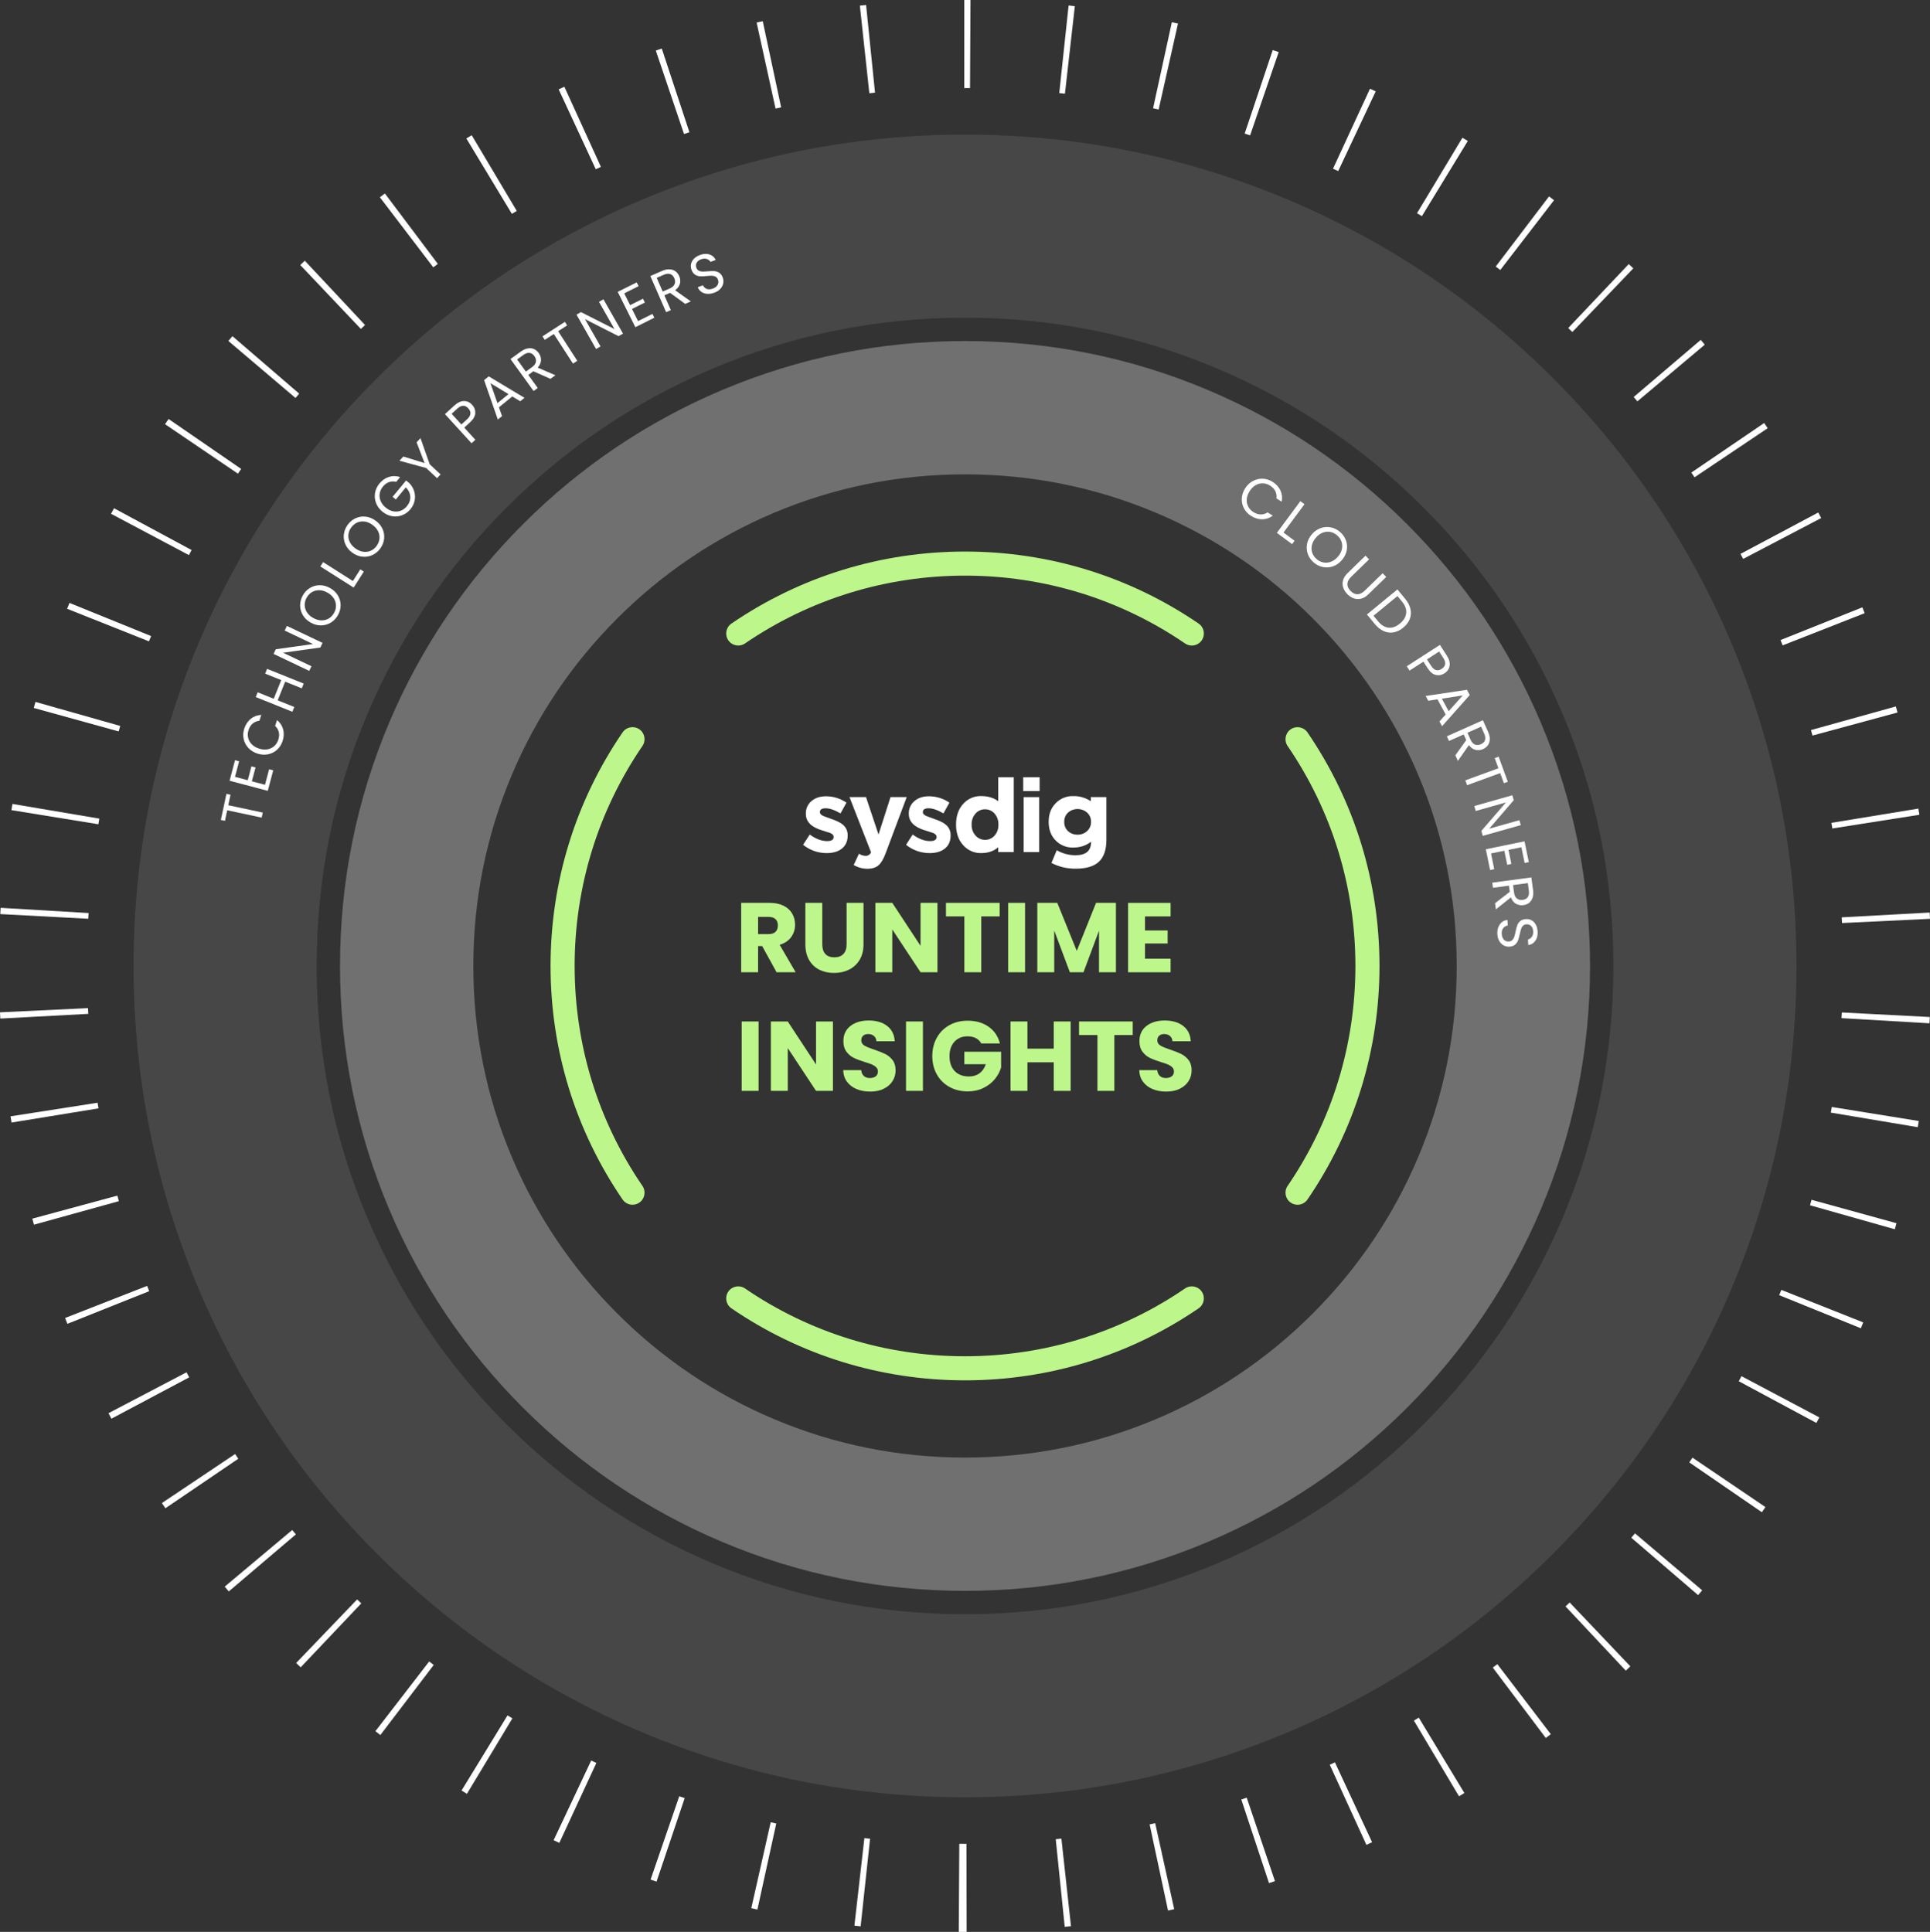 <?xml version="1.0" encoding="UTF-8"?> <svg xmlns="http://www.w3.org/2000/svg" id="Layer_2" data-name="Layer 2" width="1692.92" height="1694.88" viewBox="0 0 1692.92 1694.88"><rect x="0" y="0" width="1692.92" height="1694.88" fill="#333333" stroke="none"/><defs><style> .cls-1 { fill: #bdf78b; } .cls-1, .cls-2 { stroke-width: 0px; } .cls-3 { opacity: .1; } .cls-4 { opacity: .3; } .cls-2 { fill: #fff; } </style></defs><g id="Layer_1-2" data-name="Layer 1"><g><g><path class="cls-1" d="M554.82,1056.93c-3.37,0-6.68-1.61-8.72-4.6-41.32-60.44-63.17-131.29-63.17-204.9s21.84-144.46,63.17-204.9c3.29-4.81,9.86-6.05,14.67-2.76,4.81,3.29,6.05,9.86,2.76,14.67-38.91,56.92-59.48,123.65-59.48,192.98s20.57,136.07,59.48,192.98c3.29,4.81,2.06,11.38-2.76,14.67-1.82,1.25-3.9,1.84-5.95,1.84Z"></path><path class="cls-1" d="M846.48,1210.98s0,0,0,0c-73.6,0-144.46-21.84-204.9-63.17-4.81-3.29-6.05-9.86-2.76-14.67,3.29-4.81,9.86-6.05,14.67-2.76,56.92,38.91,123.65,59.48,192.98,59.48s136.07-20.57,192.98-59.48c4.81-3.29,11.38-2.06,14.67,2.76,3.29,4.81,2.06,11.38-2.76,14.67-60.44,41.32-131.3,63.17-204.89,63.17Z"></path><path class="cls-1" d="M1138.14,1056.93c-2.05,0-4.12-.6-5.95-1.84-4.81-3.29-6.05-9.86-2.76-14.67,38.91-56.92,59.48-123.65,59.48-192.98s-20.57-136.07-59.48-192.98c-3.29-4.81-2.06-11.38,2.76-14.67,4.81-3.29,11.38-2.06,14.67,2.76,41.32,60.44,63.17,131.29,63.17,204.9s-21.84,144.46-63.17,204.9c-2.04,2.99-5.35,4.6-8.72,4.6Z"></path><path class="cls-1" d="M1045.41,566.33c-2.05,0-4.12-.6-5.95-1.84-56.92-38.91-123.65-59.48-192.98-59.48s-136.07,20.57-192.98,59.48c-4.81,3.29-11.38,2.06-14.67-2.76-3.29-4.81-2.06-11.38,2.76-14.67,60.44-41.32,131.29-63.17,204.9-63.17s144.46,21.84,204.9,63.17c4.81,3.29,6.05,9.86,2.76,14.67-2.04,2.99-5.35,4.6-8.72,4.6Z"></path></g><g><path class="cls-1" d="M681.19,852.96l-12.66-22.98h-3.56v22.98h-14.83v-60.88h24.89c4.8,0,8.89.84,12.27,2.52,3.38,1.68,5.91,3.98,7.59,6.9,1.68,2.92,2.51,6.17,2.51,9.76,0,4.05-1.14,7.66-3.43,10.84-2.29,3.18-5.65,5.44-10.1,6.77l14.05,24.11h-16.74ZM664.97,819.49h9.19c2.72,0,4.75-.66,6.11-2,1.36-1.33,2.04-3.21,2.04-5.64s-.68-4.13-2.04-5.46c-1.36-1.33-3.4-1.99-6.11-1.99h-9.19v15.09Z"></path><path class="cls-1" d="M721.26,792.08v36.43c0,3.64.9,6.45,2.69,8.41,1.79,1.97,4.42,2.95,7.89,2.95s6.13-.98,7.98-2.95c1.85-1.96,2.78-4.77,2.78-8.41v-36.43h14.83v36.34c0,5.44-1.16,10.03-3.47,13.79-2.31,3.76-5.42,6.59-9.32,8.5-3.9,1.91-8.25,2.86-13.05,2.86s-9.09-.94-12.88-2.82c-3.79-1.88-6.78-4.71-8.98-8.5-2.2-3.79-3.3-8.4-3.3-13.83v-36.34h14.83Z"></path><path class="cls-1" d="M822.3,852.96h-14.83l-24.8-37.55v37.55h-14.83v-60.88h14.83l24.8,37.73v-37.73h14.83v60.88Z"></path><path class="cls-1" d="M876.85,792.08v11.88h-16.13v49h-14.83v-49h-16.13v-11.88h47.09Z"></path><path class="cls-1" d="M899.14,792.08v60.88h-14.83v-60.88h14.83Z"></path><path class="cls-1" d="M978.85,792.08v60.88h-14.83v-36.51l-13.62,36.51h-11.97l-13.7-36.6v36.6h-14.83v-60.88h17.52l17.09,42.15,16.91-42.15h17.43Z"></path><path class="cls-1" d="M1004.34,803.96v12.32h19.86v11.45h-19.86v13.36h22.46v11.88h-37.29v-60.88h37.29v11.88h-22.46Z"></path><path class="cls-1" d="M665.41,896.15v60.88h-14.83v-60.88h14.83Z"></path><path class="cls-1" d="M730.63,957.04h-14.83l-24.8-37.55v37.55h-14.83v-60.88h14.83l24.8,37.73v-37.73h14.83v60.88Z"></path><path class="cls-1" d="M751.44,955.48c-3.53-1.44-6.35-3.58-8.46-6.42-2.11-2.83-3.22-6.24-3.34-10.23h15.79c.23,2.25,1.01,3.98,2.34,5.16,1.33,1.19,3.06,1.78,5.2,1.78s3.93-.51,5.2-1.52c1.27-1.01,1.91-2.41,1.91-4.21,0-1.5-.51-2.75-1.52-3.73-1.01-.98-2.25-1.79-3.73-2.43-1.47-.64-3.57-1.36-6.29-2.17-3.93-1.21-7.14-2.43-9.63-3.64-2.49-1.21-4.63-3.01-6.42-5.38-1.79-2.37-2.69-5.46-2.69-9.28,0-5.67,2.05-10.1,6.16-13.31,4.1-3.21,9.45-4.81,16.04-4.81s12.11,1.6,16.22,4.81c4.1,3.21,6.3,7.68,6.59,13.4h-16.04c-.12-1.96-.84-3.51-2.17-4.64-1.33-1.13-3.04-1.69-5.12-1.69-1.79,0-3.24.48-4.34,1.43-1.1.95-1.65,2.33-1.65,4.12,0,1.97.92,3.5,2.78,4.6,1.85,1.1,4.74,2.28,8.67,3.56,3.93,1.33,7.13,2.6,9.58,3.82,2.46,1.21,4.58,2.98,6.38,5.29,1.79,2.31,2.69,5.29,2.69,8.93s-.88,6.62-2.65,9.45c-1.76,2.83-4.32,5.09-7.68,6.76-3.35,1.68-7.31,2.52-11.88,2.52s-8.44-.72-11.97-2.17Z"></path><path class="cls-1" d="M809.55,896.15v60.88h-14.83v-60.88h14.83Z"></path><path class="cls-1" d="M860.72,915.41c-1.1-2.02-2.67-3.57-4.73-4.64-2.05-1.07-4.47-1.6-7.24-1.6-4.8,0-8.64,1.58-11.54,4.73-2.89,3.15-4.34,7.36-4.34,12.62,0,5.61,1.52,9.99,4.55,13.14,3.04,3.15,7.21,4.73,12.53,4.73,3.64,0,6.72-.92,9.24-2.78,2.51-1.85,4.35-4.51,5.51-7.98h-18.82v-10.93h32.26v13.79c-1.1,3.7-2.96,7.14-5.59,10.32-2.63,3.18-5.97,5.75-10.02,7.72-4.05,1.97-8.62,2.95-13.7,2.95-6.01,0-11.38-1.31-16.09-3.95-4.71-2.63-8.38-6.29-11.01-10.97-2.63-4.68-3.95-10.03-3.95-16.04s1.31-11.38,3.95-16.09c2.63-4.71,6.29-8.38,10.97-11.01,4.68-2.63,10.03-3.95,16.04-3.95,7.29,0,13.43,1.76,18.43,5.29,5,3.53,8.31,8.41,9.93,14.66h-16.39Z"></path><path class="cls-1" d="M939.12,896.15v60.88h-14.83v-25.06h-23.07v25.06h-14.83v-60.88h14.83v23.85h23.07v-23.85h14.83Z"></path><path class="cls-1" d="M993.59,896.15v11.88h-16.13v49h-14.83v-49h-16.13v-11.88h47.09Z"></path><path class="cls-1" d="M1011.11,955.48c-3.53-1.44-6.35-3.58-8.46-6.42-2.11-2.83-3.22-6.24-3.34-10.23h15.79c.23,2.25,1.01,3.98,2.34,5.16,1.33,1.19,3.06,1.78,5.2,1.78s3.93-.51,5.2-1.52c1.27-1.01,1.91-2.41,1.91-4.21,0-1.5-.51-2.75-1.52-3.73-1.01-.98-2.25-1.79-3.73-2.43-1.47-.64-3.57-1.36-6.29-2.17-3.93-1.21-7.14-2.43-9.63-3.64-2.49-1.21-4.63-3.01-6.42-5.38-1.79-2.37-2.69-5.46-2.69-9.28,0-5.67,2.05-10.1,6.16-13.31,4.1-3.21,9.45-4.81,16.04-4.81s12.11,1.6,16.22,4.81c4.1,3.21,6.3,7.68,6.59,13.4h-16.04c-.12-1.96-.84-3.51-2.17-4.64-1.33-1.13-3.04-1.69-5.12-1.69-1.79,0-3.24.48-4.34,1.43-1.1.95-1.65,2.33-1.65,4.12,0,1.97.92,3.5,2.78,4.6,1.85,1.1,4.74,2.28,8.67,3.56,3.93,1.33,7.13,2.6,9.58,3.82,2.46,1.21,4.58,2.98,6.38,5.29,1.79,2.31,2.69,5.29,2.69,8.93s-.88,6.62-2.65,9.45c-1.76,2.83-4.32,5.09-7.68,6.76-3.35,1.68-7.31,2.52-11.88,2.52s-8.44-.72-11.97-2.17Z"></path></g><g class="cls-4"><path class="cls-2" d="M846.48,1395.67c-73.99,0-145.79-14.5-213.41-43.11-65.29-27.62-123.91-67.14-174.24-117.47-50.33-50.33-89.85-108.95-117.47-174.24-28.6-67.63-43.11-139.43-43.11-213.41s14.5-145.79,43.11-213.41c27.62-65.29,67.14-123.91,117.47-174.24,50.33-50.33,108.95-89.85,174.24-117.47,67.63-28.6,139.43-43.11,213.41-43.11s145.79,14.5,213.41,43.11c65.29,27.62,123.91,67.14,174.24,117.47,50.33,50.33,89.85,108.95,117.47,174.24,28.6,67.63,43.11,139.43,43.11,213.41s-14.5,145.79-43.11,213.41c-27.62,65.29-67.14,123.91-117.47,174.24-50.33,50.33-108.95,89.85-174.24,117.47-67.63,28.6-139.43,43.11-213.41,43.11ZM846.48,416.15c-58.25,0-114.73,11.4-167.86,33.87-51.35,21.72-97.48,52.83-137.11,92.45-39.63,39.63-70.73,85.76-92.45,137.11-22.47,53.13-33.87,109.61-33.87,167.86s11.39,114.73,33.87,167.86c21.72,51.35,52.83,97.48,92.45,137.11,39.63,39.63,85.76,70.73,137.11,92.45,53.13,22.47,109.61,33.87,167.86,33.87s114.73-11.4,167.86-33.87c51.35-21.72,97.48-52.83,137.11-92.45,39.63-39.63,70.73-85.76,92.45-137.11,22.47-53.13,33.87-109.61,33.87-167.86s-11.39-114.73-33.87-167.86c-21.72-51.35-52.83-97.48-92.45-137.11-39.63-39.63-85.76-70.73-137.11-92.45-53.13-22.47-109.61-33.87-167.86-33.87Z"></path></g><g class="cls-3"><path class="cls-2" d="M846.48,1576.77c-98.42,0-193.95-19.29-283.92-57.35-86.86-36.74-164.85-89.31-231.8-156.27-66.95-66.96-119.53-144.95-156.27-231.8-38.05-89.97-57.35-185.49-57.35-283.92s19.29-193.95,57.35-283.92c36.74-86.86,89.32-164.85,156.27-231.8,66.96-66.96,144.95-119.53,231.8-156.27,89.97-38.05,185.49-57.35,283.92-57.35s193.95,19.29,283.92,57.35c86.86,36.74,164.85,89.31,231.8,156.27,66.95,66.96,119.53,144.95,156.27,231.8,38.05,89.97,57.35,185.49,57.35,283.92s-19.29,193.95-57.35,283.92c-36.74,86.86-89.32,164.85-156.27,231.8-66.96,66.96-144.95,119.53-231.8,156.27-89.97,38.05-185.49,57.35-283.92,57.35ZM846.48,278.71c-76.81,0-151.29,15.03-221.35,44.66-67.71,28.64-128.54,69.66-180.8,121.92-52.26,52.26-93.28,113.09-121.92,180.8-29.63,70.06-44.66,144.54-44.66,221.35s15.03,151.29,44.66,221.35c28.64,67.71,69.66,128.55,121.92,180.8,52.26,52.26,113.09,93.28,180.8,121.92,70.06,29.63,144.54,44.66,221.35,44.66s151.29-15.03,221.35-44.66c67.71-28.64,128.54-69.66,180.8-121.92,52.26-52.26,93.28-113.09,121.92-180.8,29.63-70.06,44.66-144.54,44.66-221.35s-15.03-151.29-44.66-221.35c-28.64-67.71-69.66-128.55-121.92-180.8-52.26-52.26-113.09-93.28-180.8-121.92-70.06-29.63-144.54-44.66-221.35-44.66Z"></path></g><g><path class="cls-2" d="M743.56,732.86c0,5.16-1.77,9.09-5.31,11.78-3.24,2.52-7.62,3.78-13.13,3.78-7.53.03-14.84-2.54-20.69-7.28l5.85-9c5.27,3.84,10.34,5.76,15.2,5.76,3.84,0,5.76-1.2,5.76-3.6v-.18c0-1.32-.99-2.43-2.97-3.33-.72-.3-3.06-1.05-7.01-2.25-9.6-2.82-14.39-7.64-14.39-14.48v-.18c-.16-4.39,1.78-8.6,5.21-11.34,3.24-2.64,7.38-3.96,12.41-3.96,6.42-.02,12.7,1.93,17.99,5.58l-5.22,9.45c-5.1-3-9.45-4.5-13.04-4.5-3.36,0-5.04,1.11-5.04,3.33v.18c0,1.2.99,2.28,2.97,3.24.78.36,3.06,1.2,6.83,2.52,4.44,1.5,7.7,3.06,9.8,4.68,3.05,2.25,4.82,5.83,4.77,9.62v.18Z"></path><path class="cls-2" d="M776.81,748.69c-1.86,4.98-3.93,8.45-6.21,10.44-2.4,2.04-5.61,3.05-9.62,3.06-4.28,0-8.47-1.14-12.14-3.33l4.59-9.9c1.74,1.15,3.76,1.8,5.84,1.89,2.09.05,3.99-1.21,4.77-3.15l-18.89-48.39h14.48l10.97,32.83,10.52-32.83h14.21l-18.53,49.38Z"></path><path class="cls-2" d="M833.86,732.86c0,5.16-1.77,9.09-5.31,11.78-3.24,2.52-7.62,3.78-13.13,3.78-7.53.03-14.84-2.54-20.69-7.28l5.85-9c5.27,3.84,10.34,5.76,15.2,5.76,3.84,0,5.76-1.2,5.76-3.6v-.18c0-1.32-.99-2.43-2.97-3.33-.72-.3-3.06-1.05-7.01-2.25-9.6-2.82-14.39-7.64-14.39-14.48v-.18c-.16-4.39,1.78-8.6,5.21-11.34,3.24-2.64,7.38-3.96,12.41-3.96,6.42-.02,12.7,1.93,17.99,5.58l-5.22,9.45c-5.1-3-9.45-4.5-13.04-4.5-3.36,0-5.04,1.11-5.04,3.33v.18c0,1.2.99,2.28,2.97,3.24.78.36,3.06,1.2,6.83,2.52,4.44,1.5,7.7,3.06,9.8,4.68,3.05,2.25,4.82,5.83,4.77,9.62v.18Z"></path><path class="cls-2" d="M875.76,723.33c.13-3.53-1.09-6.97-3.42-9.62-2.08-2.4-5.11-3.74-8.28-3.69-3.15-.06-6.17,1.25-8.27,3.6-2.39,2.66-3.65,6.14-3.51,9.72v.18c-.13,3.54,1.13,7,3.51,9.62,4.11,4.57,11.15,4.94,15.72.84.29-.26.57-.54.84-.84,2.33-2.65,3.55-6.1,3.42-9.62v-.18ZM875.58,747.52v-4.23c-3.84,3.42-8.85,5.13-15.02,5.13-5.74.11-11.26-2.21-15.2-6.39-4.5-4.68-6.75-10.85-6.75-18.53v-.18c0-7.68,2.22-13.85,6.66-18.53,3.97-4.19,9.52-6.51,15.29-6.39,6,0,11,1.5,15.02,4.5v-21.05h13.67v65.66h-13.67Z"></path><path class="cls-2" d="M897.88,699.31h13.67v48.21h-13.67v-48.21ZM897.52,681.86h14.39v12.14h-14.39v-12.14Z"></path><path class="cls-2" d="M957,720.9c.08-3.04-1.16-5.96-3.42-8.01-4.79-4.2-11.94-4.2-16.73,0-2.21,2.07-3.42,4.98-3.33,8.01v.18c-.1,3.05,1.11,6,3.33,8.1,2.29,2.07,5.29,3.16,8.37,3.06,3.1.1,6.1-1.03,8.37-3.15,2.25-2.04,3.5-4.97,3.42-8.01v-.18ZM970.5,736.64c0,8.94-2.25,15.44-6.75,19.52-4.32,3.96-11.03,5.94-20.15,5.94-7.41.11-14.73-1.62-21.32-5.04l4.68-11.15c4.95,2.86,10.56,4.38,16.28,4.41,9.17,0,13.76-3.78,13.76-11.34v-.54c-4.32,3.42-9.56,5.13-15.74,5.13-5.56.15-10.95-1.96-14.93-5.85-4.31-4.2-6.48-9.74-6.48-16.64v-.18c0-6.89,2.19-12.44,6.57-16.64,3.95-3.87,9.31-5.98,14.84-5.85,5.52-.14,10.96,1.43,15.56,4.5v-3.6h13.67v37.33Z"></path></g><g><path class="cls-2" d="M198.62,696.43l3.59.77-1.97,9.23,30.25,6.46-.94,4.42-30.25-6.46-1.98,9.27-3.59-.77,4.89-22.92Z"></path><path class="cls-2" d="M206.14,681.53l11.18,2.96,3.23-12.19,3.6.95-3.23,12.19,11.52,3.05,3.61-13.63,3.6.95-4.77,18-33.5-8.87,4.77-18,3.6.95-3.61,13.63Z"></path><path class="cls-2" d="M217.77,656.1c-2.09-2.29-3.45-4.92-4.07-7.89-.63-2.97-.44-5.99.56-9.04,1.18-3.59,3.07-6.43,5.67-8.54,2.61-2.11,5.7-3.25,9.28-3.44l-1.69,5.14c-2.28.26-4.24,1.08-5.87,2.44s-2.84,3.24-3.62,5.63c-.75,2.3-.89,4.53-.42,6.71s1.52,4.1,3.15,5.79c1.63,1.68,3.76,2.96,6.4,3.82,2.61.86,5.07,1.09,7.38.69,2.31-.39,4.29-1.33,5.96-2.8s2.88-3.36,3.63-5.65c.78-2.39.93-4.62.44-6.68-.49-2.06-1.58-3.87-3.26-5.43l1.69-5.14c2.74,2.26,4.53,5,5.37,8.24.84,3.24.67,6.65-.51,10.23-1,3.05-2.62,5.59-4.88,7.62-2.25,2.03-4.89,3.35-7.91,3.96-3.02.61-6.14.39-9.34-.66-3.21-1.05-5.86-2.72-7.95-5.01Z"></path><path class="cls-2" d="M234.27,586.8l32.12,12.89-1.68,4.19-14.56-5.85-6.57,16.36,14.56,5.85-1.68,4.19-32.12-12.89,1.68-4.19,14.1,5.66,6.57-16.36-14.1-5.66,1.68-4.19Z"></path><path class="cls-2" d="M282.94,564l-1.94,4.08-32.69,4.57,24.88,11.84-1.94,4.08-31.29-14.89,1.94-4.08,32.65-4.59-24.84-11.82,1.94-4.08,31.29,14.89Z"></path><path class="cls-2" d="M290.16,546.25c-2.61,1.58-5.46,2.38-8.57,2.4-3.11.03-6.13-.79-9.08-2.44-2.95-1.65-5.22-3.8-6.82-6.47-1.6-2.66-2.41-5.51-2.43-8.56-.02-3.05.75-5.97,2.32-8.77,1.58-2.83,3.68-5.03,6.29-6.61,2.61-1.57,5.45-2.37,8.54-2.39,3.08-.02,6.11.8,9.09,2.47,2.98,1.67,5.26,3.82,6.86,6.45,1.59,2.64,2.4,5.48,2.42,8.53.02,3.05-.76,5.99-2.35,8.81-1.57,2.8-3.66,4.99-6.26,6.56ZM294.71,531.24c-.04-2.24-.69-4.35-1.97-6.34-1.28-1.99-3.11-3.65-5.51-4.99-2.42-1.36-4.81-2.06-7.16-2.1-2.35-.04-4.48.5-6.4,1.62-1.92,1.13-3.48,2.76-4.67,4.89-1.2,2.14-1.77,4.32-1.73,6.54.04,2.23.7,4.33,1.96,6.3,1.26,1.98,3.11,3.65,5.54,5,2.4,1.34,4.77,2.04,7.14,2.09,2.36.05,4.51-.49,6.43-1.63,1.93-1.14,3.48-2.76,4.66-4.87,1.18-2.11,1.75-4.28,1.72-6.52Z"></path><path class="cls-2" d="M309.54,509.73l6.49-10.23,3.1,1.97-8.92,14.04-29.21-18.55,2.42-3.81,26.11,16.58Z"></path><path class="cls-2" d="M326.67,486.94c-2.77,1.28-5.69,1.76-8.78,1.44-3.09-.32-6.01-1.46-8.75-3.42-2.75-1.96-4.77-4.36-6.07-7.18-1.3-2.82-1.79-5.75-1.47-8.78.32-3.03,1.41-5.85,3.28-8.46,1.89-2.64,4.21-4.6,6.98-5.87,2.77-1.28,5.68-1.75,8.75-1.43,3.07.32,5.98,1.48,8.76,3.46,2.77,1.98,4.8,4.38,6.1,7.17,1.29,2.8,1.78,5.71,1.47,8.74-.32,3.03-1.42,5.86-3.31,8.5-1.87,2.61-4.18,4.56-6.95,5.83ZM332.86,472.53c.21-2.23-.21-4.4-1.26-6.52-1.05-2.11-2.69-3.97-4.93-5.57-2.26-1.62-4.55-2.58-6.88-2.88-2.33-.3-4.51,0-6.54.91-2.03.91-3.76,2.36-5.19,4.35-1.43,1.99-2.24,4.1-2.44,6.31s.21,4.38,1.25,6.48c1.04,2.11,2.69,3.97,4.95,5.59,2.23,1.6,4.52,2.55,6.86,2.87,2.34.31,4.53,0,6.57-.91,2.04-.92,3.77-2.36,5.17-4.33,1.41-1.96,2.21-4.06,2.43-6.29Z"></path><path class="cls-2" d="M347.55,422.73c-2.17-.54-4.26-.47-6.27.23-2.01.7-3.79,1.98-5.33,3.84-1.54,1.86-2.5,3.9-2.87,6.1-.38,2.2-.12,4.39.77,6.56.89,2.17,2.38,4.12,4.48,5.85,2.09,1.73,4.29,2.82,6.57,3.27,2.29.45,4.48.28,6.56-.51,2.09-.79,3.9-2.11,5.44-3.98,2.15-2.61,3.14-5.39,2.97-8.36-.17-2.97-1.46-5.69-3.89-8.16l-8.78,10.65-2.83-2.34,11.85-14.36,2.68,2.21c2.03,2.02,3.47,4.37,4.33,7.04.86,2.68,1.02,5.42.51,8.2-.52,2.79-1.75,5.36-3.69,7.71-2.04,2.48-4.49,4.26-7.33,5.34-2.85,1.08-5.79,1.37-8.84.85-3.05-.52-5.87-1.85-8.48-4-2.6-2.15-4.46-4.67-5.56-7.58-1.1-2.9-1.39-5.86-.87-8.86.52-3,1.81-5.74,3.85-8.22,2.34-2.83,5.11-4.76,8.31-5.79,3.21-1.02,6.5-.98,9.87.13l-3.44,4.17Z"></path><path class="cls-2" d="M368.84,384.37l8.08,22.94,9.55,8.9-3.08,3.3-9.55-8.9-23.48-6.41,3.42-3.67,18.64,5.71-7-18.2,3.42-3.67Z"></path><path class="cls-2" d="M416.89,362.49c-.17,2.73-1.75,5.46-4.74,8.18l-4.92,4.48,9.73,10.68-3.34,3.04-23.32-25.57,8.26-7.53c2.89-2.63,5.72-3.94,8.49-3.91,2.78.02,5.17,1.13,7.17,3.34,1.94,2.13,2.82,4.56,2.65,7.29ZM412.65,362.96c.15-1.61-.46-3.16-1.82-4.65-2.88-3.16-6.13-3.08-9.75.22l-4.92,4.48,8.56,9.39,4.92-4.48c1.86-1.69,2.86-3.35,3-4.96Z"></path><path class="cls-2" d="M449.38,347.8l-11.71,9.53,2.7,7.72-3.7,3.01-12.02-34.58,4.04-3.29,31.38,18.82-3.7,3.01-7.01-4.21ZM446.06,345.77l-15.88-9.61,6.18,17.5,9.7-7.9Z"></path><path class="cls-2" d="M482.82,332.36l-14.97-6.64-4.43,3.2,8.29,11.47-3.66,2.65-20.27-28.05,9.05-6.54c2.12-1.53,4.17-2.46,6.16-2.8,1.99-.33,3.79-.14,5.4.57,1.62.71,3,1.86,4.14,3.44,1.4,1.93,2.07,4.04,2.02,6.32-.05,2.28-1.01,4.47-2.89,6.56l15.53,6.66-4.38,3.17ZM461.3,325.98l5.39-3.9c1.99-1.44,3.12-3,3.4-4.7.28-1.7-.17-3.36-1.35-5-1.2-1.66-2.62-2.6-4.26-2.8-1.64-.2-3.46.42-5.48,1.88l-5.39,3.9,7.68,10.62Z"></path><path class="cls-2" d="M495.51,282.36l2,3.09-7.92,5.12,16.79,25.98-3.79,2.45-16.79-25.98-7.96,5.15-1.99-3.09,19.68-12.72Z"></path><path class="cls-2" d="M546.5,292.68l-3.93,2.24-29.43-14.94,13.64,23.94-3.93,2.24-17.16-30.11,3.92-2.24,29.41,14.9-13.62-23.9,3.93-2.24,17.16,30.11Z"></path><path class="cls-2" d="M547.54,257.36l5.17,10.35,11.28-5.63,1.66,3.33-11.28,5.63,5.32,10.66,12.62-6.3,1.66,3.33-16.66,8.32-15.48-31,16.66-8.32,1.66,3.33-12.61,6.3Z"></path><path class="cls-2" d="M600.98,266.58l-13.22-9.67-5,2.19,5.67,12.97-4.14,1.81-13.85-31.71,10.24-4.47c2.4-1.05,4.6-1.52,6.61-1.42,2.01.1,3.73.66,5.16,1.7,1.43,1.04,2.53,2.45,3.32,4.24.95,2.18,1.17,4.39.63,6.6-.53,2.22-1.93,4.15-4.21,5.8l13.77,9.81-4.96,2.17ZM581.3,255.77l6.1-2.66c2.24-.98,3.69-2.27,4.32-3.87.64-1.6.55-3.32-.25-5.17-.82-1.88-2.01-3.09-3.57-3.64-1.56-.55-3.47-.32-5.75.67l-6.1,2.66,5.25,12.01Z"></path><path class="cls-2" d="M620.44,257.79c-1.97-.13-3.69-.69-5.16-1.68s-2.54-2.36-3.23-4.12l4.51-1.69c.72,1.46,1.83,2.51,3.32,3.13,1.49.63,3.29.55,5.4-.24,2.02-.75,3.42-1.85,4.2-3.29.79-1.44.88-2.95.29-4.54-.46-1.24-1.18-2.12-2.15-2.64-.97-.52-2.04-.79-3.22-.81-1.17-.02-2.72.06-4.63.24-2.35.24-4.27.32-5.76.25-1.5-.08-2.92-.54-4.28-1.39-1.36-.85-2.42-2.29-3.17-4.3-.66-1.77-.8-3.5-.41-5.2.39-1.7,1.26-3.23,2.61-4.58,1.35-1.35,3.08-2.42,5.19-3.21,3.04-1.14,5.81-1.3,8.32-.51,2.51.8,4.35,2.4,5.54,4.82l-4.65,1.74c-.62-1.18-1.68-2.03-3.18-2.55-1.5-.52-3.2-.42-5.09.28-1.77.66-3.04,1.66-3.81,2.99-.77,1.33-.86,2.82-.24,4.46.44,1.18,1.13,2.02,2.08,2.51.95.5,1.98.75,3.1.78,1.12.02,2.66-.05,4.61-.21,2.36-.21,4.3-.27,5.81-.19,1.52.09,2.96.55,4.34,1.4,1.38.85,2.45,2.29,3.21,4.34.59,1.58.73,3.23.41,4.93-.32,1.71-1.13,3.3-2.45,4.79-1.32,1.48-3.09,2.64-5.33,3.47-2.14.8-4.2,1.14-6.17,1.01Z"></path></g><g><path class="cls-2" d="M1099,422c2.73-1.46,5.61-2.14,8.65-2.02s5.91,1.04,8.63,2.76c3.19,2.02,5.48,4.55,6.89,7.59s1.76,6.32,1.06,9.84l-4.57-2.89c.3-2.28,0-4.37-.93-6.29s-2.45-3.55-4.57-4.89c-2.04-1.29-4.17-1.98-6.4-2.05-2.22-.08-4.35.47-6.38,1.63-2.03,1.16-3.79,2.92-5.28,5.27-1.47,2.32-2.29,4.65-2.48,6.98-.18,2.33.23,4.49,1.25,6.46s2.55,3.61,4.59,4.9c2.12,1.35,4.25,2.03,6.36,2.06,2.12.03,4.14-.58,6.07-1.83l4.57,2.89c-2.86,2.11-5.96,3.17-9.3,3.19-3.34.02-6.61-.98-9.79-3-2.71-1.72-4.78-3.92-6.2-6.6-1.42-2.68-2.05-5.56-1.91-8.64.15-3.08,1.12-6.05,2.93-8.9,1.8-2.85,4.07-5.01,6.8-6.48Z"></path><path class="cls-2" d="M1125.84,467.23l9.73,7.21-2.19,2.95-13.37-9.9,20.6-27.81,3.63,2.69-18.41,24.85Z"></path><path class="cls-2" d="M1147.15,486c-1.02-2.87-1.23-5.83-.64-8.88.6-3.05,2-5.85,4.2-8.41,2.21-2.56,4.77-4.35,7.7-5.39,2.93-1.04,5.88-1.26,8.87-.67,2.99.59,5.7,1.93,8.13,4.03,2.46,2.12,4.2,4.61,5.22,7.48,1.02,2.87,1.23,5.82.63,8.84-.6,3.02-2.01,5.83-4.24,8.41-2.23,2.58-4.79,4.39-7.7,5.42-2.9,1.03-5.85,1.26-8.84.67s-5.71-1.94-8.17-4.06c-2.43-2.1-4.16-4.58-5.18-7.45ZM1160.94,493.47c2.2.41,4.4.19,6.6-.66,2.2-.85,4.2-2.32,6-4.4,1.82-2.1,2.98-4.3,3.49-6.59.51-2.29.41-4.49-.31-6.6-.72-2.11-2-3.96-3.86-5.56-1.85-1.6-3.88-2.6-6.07-3-2.19-.4-4.38-.18-6.57.66-2.19.84-4.2,2.32-6.01,4.42-1.79,2.08-2.95,4.27-3.48,6.58-.52,2.3-.42,4.51.31,6.63s2.01,3.96,3.84,5.54c1.83,1.58,3.84,2.57,6.05,2.99Z"></path><path class="cls-2" d="M1200.9,490.72l-15.69,15.27c-2.21,2.15-3.32,4.28-3.34,6.4-.02,2.12.91,4.14,2.78,6.06,1.85,1.9,3.83,2.87,5.95,2.91,2.12.04,4.28-1.01,6.49-3.16l15.69-15.27,3.15,3.24-15.66,15.23c-2.06,2.01-4.21,3.28-6.42,3.83-2.22.54-4.36.44-6.42-.3-2.06-.74-3.95-1.99-5.65-3.75-1.71-1.76-2.9-3.67-3.59-5.75-.69-2.08-.72-4.22-.11-6.41.62-2.19,1.96-4.29,4.02-6.3l15.66-15.23,3.15,3.24Z"></path><path class="cls-2" d="M1237.2,534.33c.67,3.03.46,5.94-.62,8.74-1.08,2.8-2.99,5.32-5.73,7.57-2.73,2.25-5.57,3.63-8.51,4.15-2.94.51-5.82.14-8.64-1.12-2.82-1.26-5.42-3.35-7.82-6.26l-6.85-8.32,26.72-21.99,6.85,8.32c2.4,2.91,3.93,5.88,4.6,8.91ZM1218,550.68c3.32.31,6.63-.89,9.92-3.61,3.32-2.73,5.16-5.78,5.53-9.15.36-3.36-.87-6.76-3.69-10.18l-3.97-4.83-21.01,17.29,3.98,4.83c2.84,3.45,5.92,5.33,9.24,5.64Z"></path><path class="cls-2" d="M1259.43,592.11c-2.67-.62-5.1-2.63-7.28-6.03l-3.61-5.59-12.14,7.83-2.45-3.8,29.08-18.75,6.05,9.39c2.12,3.28,2.93,6.29,2.45,9.02-.48,2.73-1.98,4.91-4.48,6.52-2.42,1.56-4.96,2.03-7.63,1.41ZM1259.67,587.85c1.56.41,3.19.07,4.89-1.03,3.59-2.31,4.06-5.53,1.4-9.65l-3.61-5.59-10.68,6.89,3.6,5.59c1.36,2.11,2.83,3.38,4.39,3.79Z"></path><path class="cls-2" d="M1268.08,626.81l-7.2-13.27-8.09,1.23-2.27-4.19,36.21-5.41,2.49,4.58-24.3,27.36-2.27-4.19,5.44-6.11ZM1270.69,623.93l12.38-13.83-18.34,2.84,5.97,11Z"></path><path class="cls-2" d="M1276.56,662.61l9.56-13.3-2.23-4.99-12.92,5.77-1.84-4.12,31.6-14.12,4.56,10.2c1.07,2.39,1.56,4.59,1.48,6.6s-.63,3.74-1.66,5.17-2.43,2.55-4.21,3.35c-2.18.97-4.38,1.2-6.6.69-2.22-.51-4.17-1.9-5.83-4.17l-9.69,13.85-2.21-4.94ZM1287.19,642.85l2.71,6.07c1,2.24,2.3,3.67,3.9,4.29,1.6.62,3.33.53,5.17-.3,1.87-.84,3.08-2.04,3.61-3.6.53-1.56.29-3.48-.72-5.74l-2.71-6.07-11.97,5.35Z"></path><path class="cls-2" d="M1322.59,685.84l-3.45,1.26-3.24-8.86-29.05,10.61-1.55-4.24,29.05-10.62-3.25-8.91,3.45-1.26,8.04,22.01Z"></path><path class="cls-2" d="M1300.61,733.3l-1.23-4.35,21.57-24.98-26.52,7.5-1.23-4.35,33.35-9.43,1.23,4.35-21.52,24.97,26.47-7.48,1.23,4.35-33.35,9.43Z"></path><path class="cls-2" d="M1334.51,743.27l-11.33,2.32,2.53,12.35-3.65.75-2.53-12.35-11.67,2.39,2.83,13.81-3.65.75-3.74-18.24,33.95-6.96,3.74,18.24-3.65.75-2.83-13.81Z"></path><path class="cls-2" d="M1311.39,792.43l12.93-10.05-.73-5.41-14.03,1.88-.6-4.48,34.3-4.61,1.49,11.07c.35,2.59.2,4.84-.45,6.75-.65,1.91-1.66,3.4-3.05,4.49-1.39,1.09-3.05,1.76-4.99,2.02-2.36.32-4.54-.08-6.52-1.2-1.99-1.12-3.46-3-4.41-5.64l-13.21,10.54-.72-5.36ZM1327.18,776.48l.88,6.59c.33,2.43,1.17,4.17,2.53,5.22s3.04,1.45,5.04,1.18c2.03-.27,3.53-1.08,4.48-2.43.96-1.35,1.27-3.25.94-5.71l-.89-6.59-12.99,1.74Z"></path><path class="cls-2" d="M1314.28,813.44c.7-1.85,1.74-3.33,3.11-4.44,1.38-1.11,3-1.74,4.88-1.89l.29,4.81c-1.61.26-2.93,1.02-3.97,2.26-1.04,1.24-1.48,2.98-1.35,5.23.13,2.15.77,3.81,1.92,4.98,1.15,1.17,2.57,1.71,4.25,1.61,1.32-.08,2.37-.51,3.15-1.29.78-.78,1.35-1.72,1.72-2.84.36-1.12.74-2.61,1.12-4.5.46-2.32.94-4.18,1.45-5.58.51-1.41,1.37-2.64,2.58-3.69,1.21-1.05,2.89-1.64,5.04-1.78,1.88-.11,3.58.26,5.09,1.13,1.51.87,2.72,2.15,3.62,3.83.9,1.69,1.42,3.65,1.55,5.9.2,3.24-.45,5.94-1.94,8.1-1.49,2.16-3.57,3.46-6.23,3.89l-.3-4.96c1.31-.25,2.43-1.01,3.37-2.29.93-1.28,1.34-2.93,1.22-4.95-.12-1.88-.7-3.39-1.74-4.52-1.05-1.13-2.45-1.64-4.2-1.54-1.26.08-2.26.49-3.01,1.25-.75.76-1.3,1.67-1.65,2.74-.35,1.07-.73,2.56-1.14,4.47-.49,2.32-1,4.19-1.52,5.61-.53,1.42-1.4,2.67-2.61,3.74-1.21,1.07-2.91,1.67-5.09,1.8-1.68.1-3.3-.25-4.84-1.05-1.54-.8-2.83-2.05-3.86-3.74-1.03-1.69-1.62-3.73-1.77-6.11-.14-2.28.14-4.35.84-6.2Z"></path></g><path class="cls-2" d="M846.48,1694.88c-1.83,0-3.66,0-5.49-.02l.47-77.28c1.67.01,3.34.02,5.02.02h1.25s.17,77.28.17,77.28h-1.42ZM933.94,1690.42l-7.88-76.87c1.66-.17,3.31-.35,4.96-.53l8.4,76.82c-1.83.2-3.66.39-5.49.58ZM754.92,1689.98c-1.82-.2-3.65-.4-5.47-.61l8.75-76.78c1.66.19,3.32.37,4.98.55l-8.26,76.83ZM1024.56,1676.12l-16.14-75.57c1.62-.35,3.25-.7,4.87-1.06l16.68,75.46c-1.8.4-3.6.79-5.41,1.17ZM664.37,1675.25c-1.79-.39-3.58-.79-5.37-1.19l17.01-75.38c1.63.37,3.26.73,4.89,1.09l-16.54,75.49ZM1113.14,1652.06l-24.31-73.35c1.59-.53,3.17-1.06,4.75-1.59l24.77,73.2c-1.74.59-3.47,1.17-5.21,1.75ZM575.91,1650.75c-1.75-.59-3.5-1.18-5.25-1.79l25.15-73.07c1.58.54,3.17,1.08,4.75,1.62l-24.66,73.24ZM1198.55,1618.5l-32.13-70.28c1.51-.69,3.02-1.39,4.53-2.09l32.59,70.07c-1.66.77-3.32,1.54-4.98,2.3ZM490.63,1616.76c-1.67-.77-3.34-1.56-5.01-2.34l32.95-69.9c1.51.71,3.02,1.42,4.54,2.12l-32.48,70.12ZM1279.77,1575.87l-39.56-66.38c1.43-.85,2.86-1.71,4.28-2.57l39.99,66.12c-1.57.95-3.14,1.89-4.71,2.83ZM409.57,1573.71c-1.58-.95-3.15-1.91-4.72-2.87l40.33-65.92c1.42.87,2.85,1.74,4.28,2.6l-39.88,66.19ZM1355.9,1524.73l-46.48-61.74c1.33-1,2.65-2.01,3.98-3.02l46.89,61.43c-1.46,1.11-2.92,2.22-4.39,3.33ZM333.66,1522.15c-1.46-1.11-2.92-2.23-4.38-3.35l47.2-61.19c1.32,1.02,2.65,2.03,3.97,3.05l-46.8,61.49ZM1426.09,1465.67l-52.87-56.36c1.22-1.14,2.43-2.29,3.64-3.44l53.22,56.03c-1.33,1.26-2.66,2.52-4,3.77ZM263.75,1462.73c-1.33-1.26-2.65-2.52-3.97-3.78l53.49-55.77c1.21,1.16,2.42,2.32,3.64,3.47l-53.16,56.09ZM1489.52,1399.41l-58.61-50.37c1.09-1.27,2.17-2.54,3.25-3.81l58.94,49.98c-1.19,1.4-2.38,2.8-3.58,4.19ZM200.66,1396.16c-1.19-1.4-2.37-2.8-3.55-4.2l59.2-49.67c1.07,1.28,2.15,2.55,3.23,3.82l-58.87,50.06ZM1545.47,1326.7l-63.7-43.74c.95-1.38,1.89-2.76,2.83-4.15l63.97,43.35c-1.03,1.52-2.06,3.03-3.1,4.55ZM145.08,1323.18c-1.03-1.51-2.05-3.03-3.07-4.55l64.2-43.01c.93,1.39,1.86,2.77,2.8,4.15l-63.92,43.42ZM1593.27,1248.34l-68.07-36.57c.79-1.48,1.59-2.96,2.37-4.45l68.29,36.17c-.86,1.62-1.72,3.23-2.59,4.85ZM97.71,1244.63c-.85-1.61-1.7-3.22-2.55-4.84l68.45-35.86c.78,1.48,1.55,2.96,2.34,4.43l-68.24,36.26ZM1632.28,1165.29l-71.62-29.02c.63-1.55,1.25-3.1,1.87-4.65l71.82,28.53c-.68,1.72-1.37,3.43-2.06,5.14ZM59.11,1161.4c-.68-1.71-1.36-3.42-2.03-5.13l71.96-28.16c.61,1.55,1.22,3.1,1.83,4.64l-71.77,28.65ZM1662.04,1078.43l-74.36-21.03c.45-1.6.9-3.21,1.34-4.81l74.5,20.54c-.49,1.77-.98,3.54-1.48,5.31ZM29.79,1074.42c-.49-1.76-.97-3.53-1.45-5.29l74.59-20.19c.44,1.62.88,3.23,1.33,4.85l-74.47,20.64ZM1682.16,988.89l-76.21-12.79c.28-1.65.55-3.29.82-4.94l76.29,12.31c-.29,1.81-.59,3.62-.89,5.43ZM10.12,984.81c-.3-1.82-.59-3.63-.87-5.45l76.35-11.92c.26,1.64.52,3.29.79,4.93l-76.27,12.45ZM1692.45,897.75l-77.14-4.52c.1-1.66.19-3.32.28-4.99l77.17,4c-.09,1.84-.2,3.67-.3,5.51ZM.28,893.6c-.1-1.83-.19-3.66-.28-5.49l77.19-3.66c.08,1.67.16,3.34.25,5.01L.28,893.6ZM1615.74,809.78c-.08-1.66-.17-3.33-.26-4.99l77.16-4.22c.1,1.84.19,3.67.28,5.51l-77.19,3.7ZM77.41,806.02L.24,801.93c.1-1.83.2-3.66.31-5.49l77.14,4.57c-.1,1.67-.19,3.34-.28,5.01ZM1607.25,726.83c-.26-1.65-.52-3.3-.79-4.95l76.26-12.5c.3,1.81.59,3.62.87,5.43l-76.34,12.01ZM86.29,723.12l-76.28-12.4c.29-1.81.59-3.62.9-5.43l76.2,12.88c-.28,1.65-.55,3.3-.82,4.95ZM1589.85,645.31c-.44-1.61-.88-3.22-1.33-4.82l74.45-20.72c.49,1.77.98,3.54,1.46,5.31l-74.58,20.23ZM104.1,641.67l-74.49-20.58c.49-1.77.99-3.54,1.49-5.31l74.35,21.08c-.45,1.6-.9,3.21-1.35,4.81ZM1563.68,566.18c-.61-1.56-1.23-3.11-1.85-4.66l71.75-28.69c.68,1.7,1.36,3.41,2.03,5.11l-71.93,28.24ZM130.67,562.66l-71.8-28.57c.68-1.72,1.37-3.43,2.07-5.14l71.6,29.06c-.63,1.55-1.25,3.1-1.87,4.65ZM1529.04,490.34c-.77-1.47-1.55-2.94-2.33-4.41l68.21-36.31c.86,1.62,1.72,3.24,2.57,4.86l-68.45,35.86ZM165.69,486.99l-68.27-36.22c.86-1.63,1.73-3.25,2.6-4.87l68.03,36.66c-.79,1.47-1.58,2.95-2.37,4.43ZM1486.39,418.73c-.93-1.38-1.86-2.77-2.8-4.14l63.89-43.47c1.03,1.51,2.05,3.03,3.08,4.55l-64.17,43.06ZM208.71,415.55l-63.94-43.4c1.03-1.52,2.07-3.04,3.11-4.55l63.66,43.8c-.95,1.38-1.89,2.76-2.83,4.14ZM1436.25,352.12c-1.08-1.28-2.16-2.56-3.24-3.83l58.83-50.1c1.19,1.39,2.37,2.79,3.54,4.19l-59.14,49.74ZM259.21,349.15l-58.9-50.03c1.19-1.4,2.38-2.8,3.58-4.19l58.56,50.42c-1.09,1.26-2.17,2.53-3.25,3.8ZM1379.22,291.26c-1.21-1.16-2.42-2.31-3.64-3.47l53.12-56.13c1.33,1.26,2.65,2.52,3.97,3.78l-53.45,55.81ZM316.55,288.57l-53.18-56.07c1.33-1.26,2.66-2.52,4-3.77l52.83,56.4c-1.22,1.14-2.43,2.29-3.65,3.44ZM1315.98,236.88c-1.32-1.02-2.65-2.04-3.98-3.05l46.75-61.53c1.46,1.11,2.92,2.23,4.37,3.35l-47.14,61.23ZM380.06,234.52l-46.84-61.46c1.46-1.11,2.92-2.22,4.39-3.32l46.44,61.77c-1.33,1-2.66,2.01-3.98,3.01ZM1247.24,189.63c-1.43-.87-2.86-1.74-4.3-2.6l39.85-66.21c1.57.95,3.14,1.9,4.71,2.85l-40.27,65.96ZM449.01,187.62l-39.94-66.15c1.57-.95,3.14-1.89,4.71-2.83l39.51,66.41c-1.43.85-2.86,1.71-4.28,2.57ZM1173.81,150.09c-1.51-.71-3.03-1.42-4.54-2.12l32.43-70.14c1.67.77,3.34,1.55,5.01,2.34l-32.9,69.92ZM522.59,148.48l-32.54-70.09c1.66-.77,3.33-1.54,4.99-2.3l32.06,70.31c-1.51.69-3.02,1.38-4.52,2.08ZM1096.54,118.77c-1.58-.54-3.17-1.08-4.75-1.61l24.6-73.25c1.75.59,3.5,1.18,5.24,1.78l-25.09,73.09ZM599.98,117.56l-24.73-73.21c1.74-.59,3.49-1.17,5.23-1.75l24.24,73.38c-1.58.52-3.16,1.05-4.74,1.58ZM1016.32,96.06c-1.62-.37-3.25-.73-4.88-1.08l16.46-75.5c1.8.39,3.59.79,5.39,1.19l-16.97,75.39ZM680.27,95.25l-16.59-75.48c1.79-.39,3.58-.78,5.37-1.16l16.13,75.58c-1.64.35-3.27.7-4.91,1.06ZM934.12,82.21c-1.66-.19-3.32-.37-4.98-.55l8.2-76.84c1.82.19,3.65.4,5.47.6l-8.68,76.79ZM762.55,81.79l-8.32-76.83c1.82-.2,3.64-.39,5.47-.57l7.83,76.88c-1.66.17-3.33.34-4.99.52ZM850.86,77.29c-1.46,0-2.92-.01-4.38-.01h-.67V0h.67c1.6,0,3.2,0,4.8.01l-.42,77.28Z"></path></g></g></svg> 